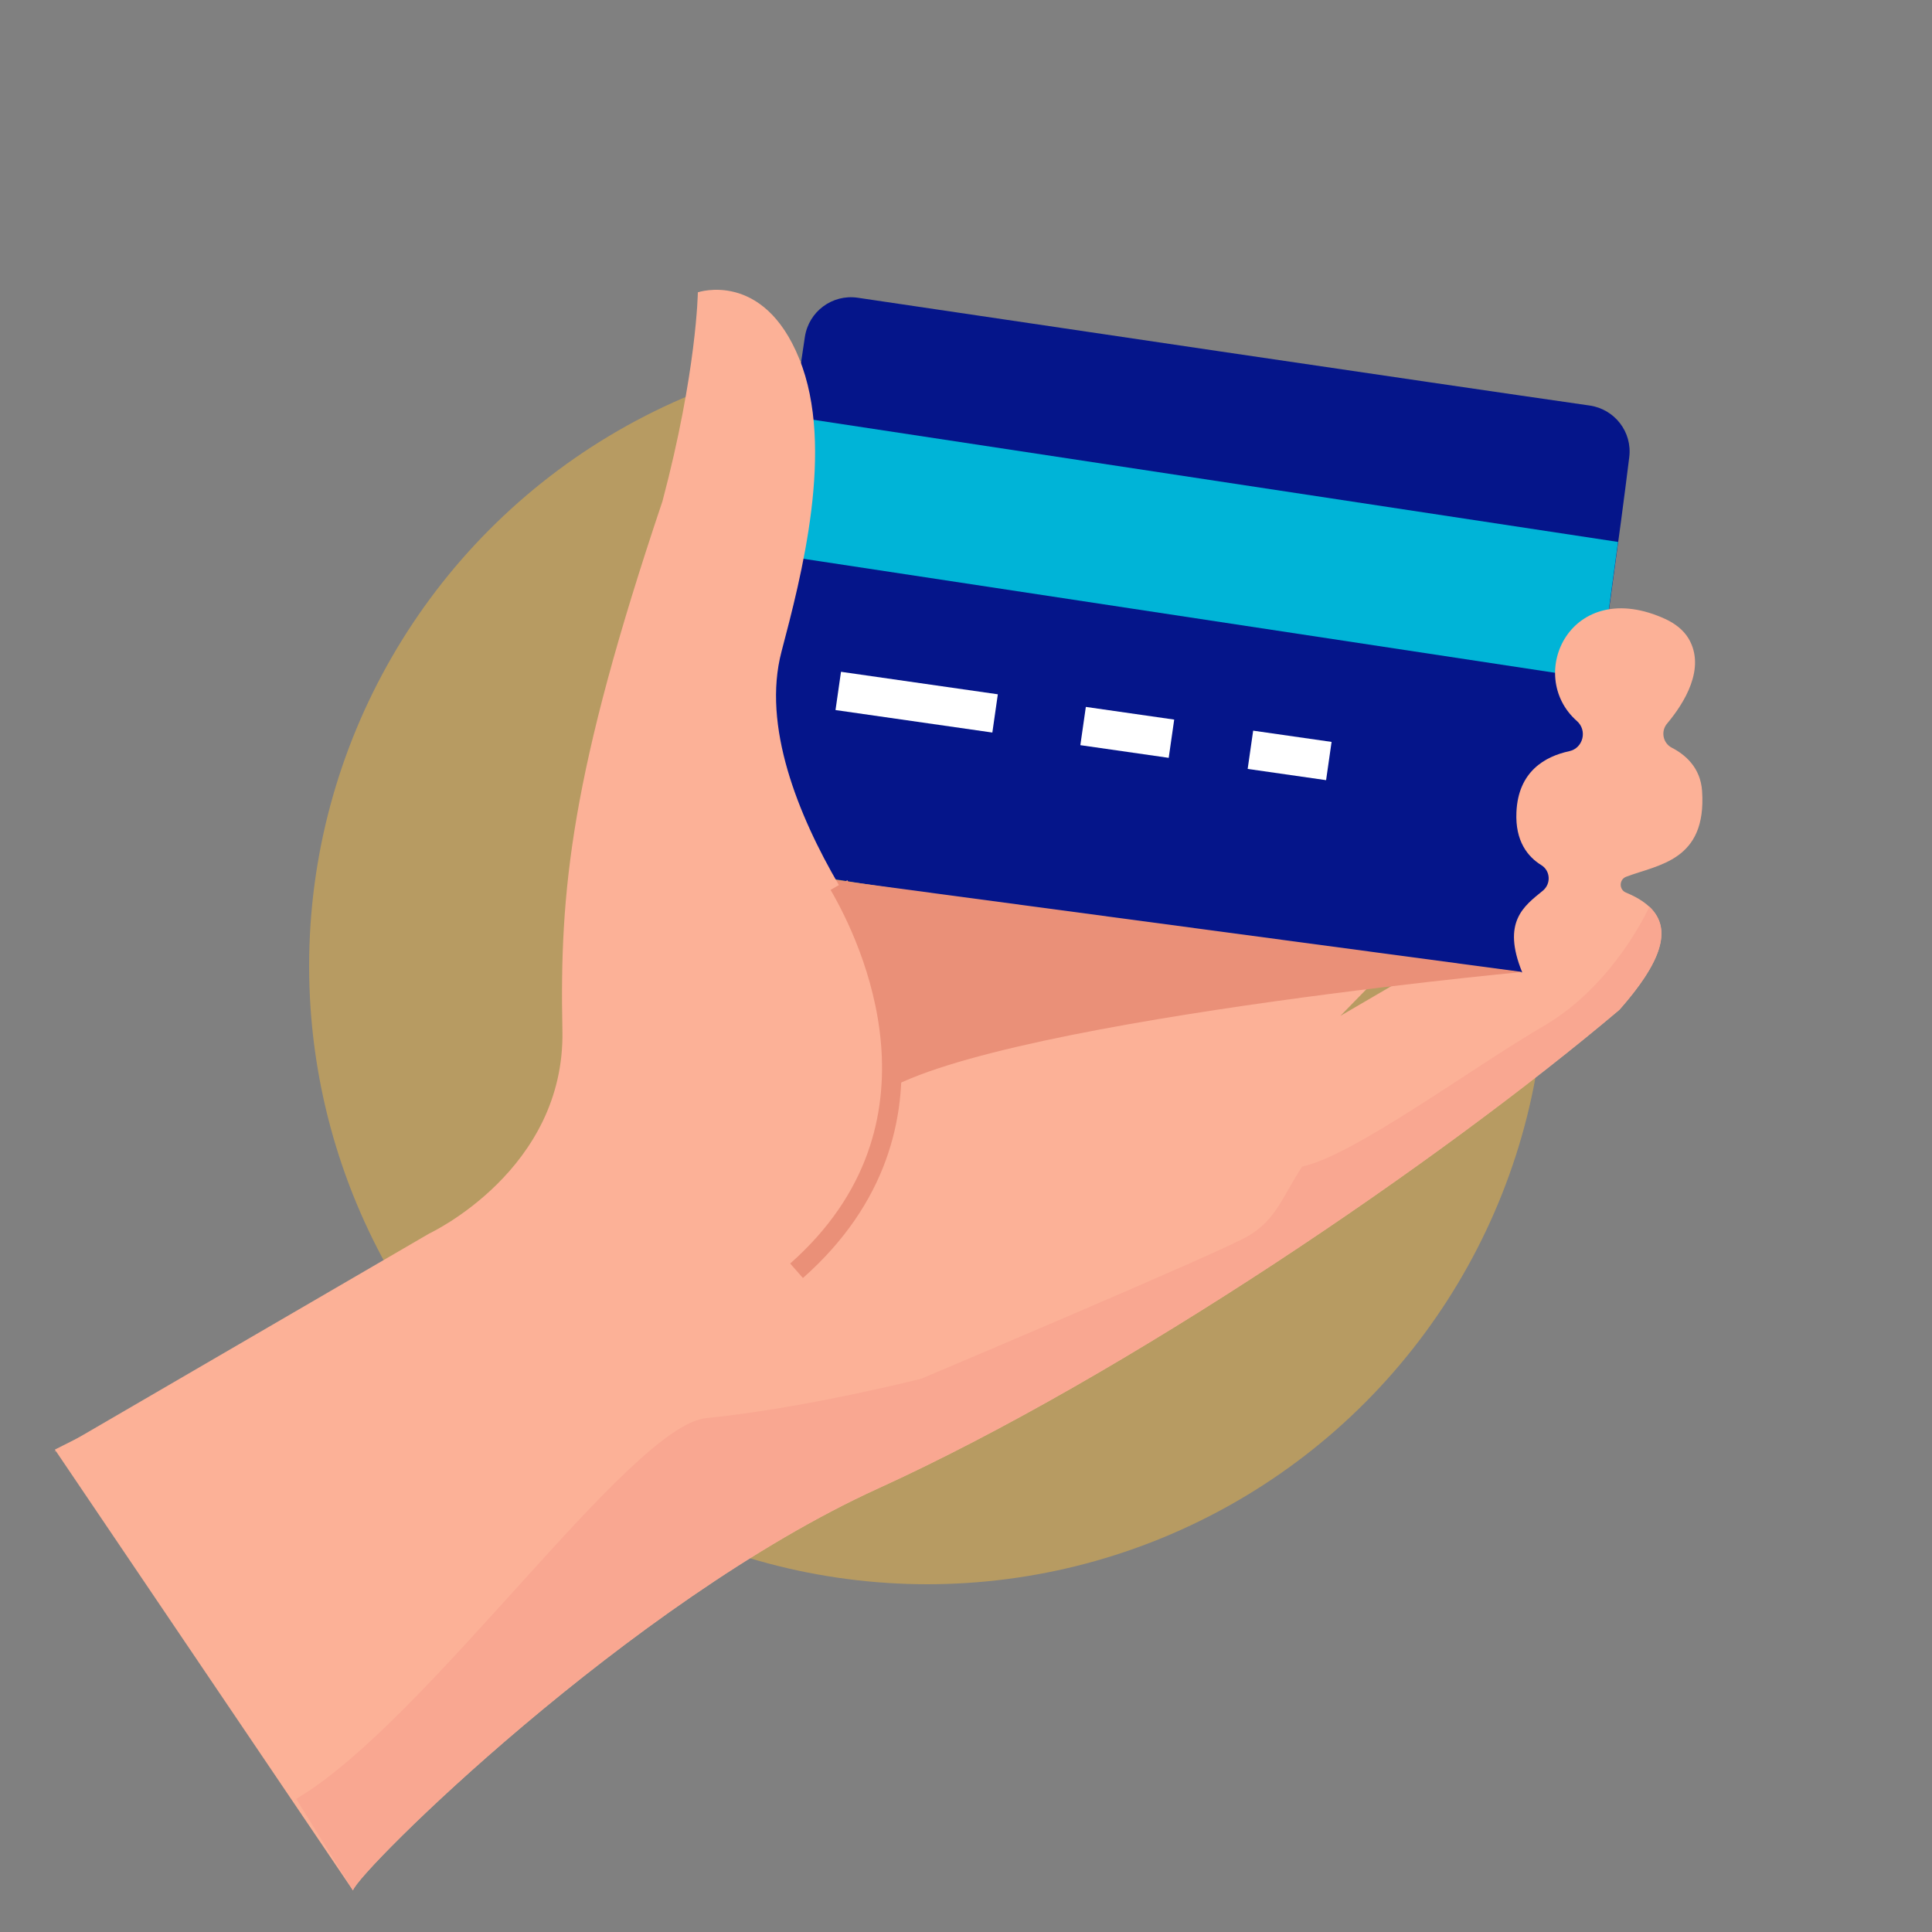 <?xml version="1.0" encoding="utf-8"?>
<!-- Generator: Adobe Illustrator 24.0.0, SVG Export Plug-In . SVG Version: 6.00 Build 0)  -->
<svg version="1.1" xmlns="http://www.w3.org/2000/svg" xmlns:xlink="http://www.w3.org/1999/xlink" x="0px" y="0px"
	 viewBox="0 0 100 100" style="enable-background:new 0 0 100 100;" xml:space="preserve">
<rect x="0" y="0" width="100" height="100" fill="#808080" stroke="none"/>
<style type="text/css">
	.st0{fill:#EFE8DA;}
	.st1{fill:#00B4D7;}
	.st2{fill:#FFBF3B;}
	.st3{fill:#05158A;}
	.st4{fill:#FCB197;}
	.st5{fill:#063889;}
	.st6{fill:#FFCA6C;}
	.st7{fill:#F3B199;}
	.st8{fill:#F2F2F2;}
	.st9{fill:#FFFFFF;}
	.st10{fill:#3F58B2;}
	.st11{opacity:0.43;}
	.st12{fill:#E5970C;}
	.st13{fill:#EA9078;}
	.st14{fill:#F9A791;}
</style>
<g id="Capa_1">
</g>
<g id="Capa_2">
</g>
<g id="Capa_3">
	<g class="st11">
		<circle class="st2" cx="48" cy="50" r="32"/>
	</g>
	<g>
		<path class="st3" d="M41.21,20.45l0.45-3.01c0.2-1.32,1.42-2.22,2.73-2.03c7.39,1.1,29.94,4.44,37.89,5.58
			c1.3,0.19,2.21,1.37,2.05,2.67c-0.89,7.28-3.79,27.1-3.79,27.1s-42.72-5.68-42.56-6.26C38.12,43.92,41.21,20.45,41.21,20.45z"/>
	</g>
	<g>
		
			<rect x="65.73" y="37.04" transform="matrix(0.142 -0.99 0.99 0.142 18.576 99.612)" class="st9" width="2" height="4.1"/>
	</g>
	<g>
		
			<rect x="57.32" y="35.58" transform="matrix(0.142 -0.99 0.99 0.142 12.555 90.264)" class="st9" width="2" height="4.62"/>
	</g>
	<g>
		<rect x="46.43" y="32.23" transform="matrix(0.142 -0.99 0.99 0.142 4.745 78.141)" class="st9" width="2" height="8.2"/>
	</g>
	<g>
		<path class="st1" d="M40.12,28.7l42.65,6.47c0.35-2.49,0.69-4.96,0.98-7.12l-42.69-6.48C40.87,23.01,40.52,25.67,40.12,28.7z"/>
	</g>
	<g>
		<path class="st4" d="M18.27,97.85c0.25-0.96,14.33-14.95,27.17-20.8s29.13-16.96,38.38-24.78c2.62-2.98,3.03-4.96,0.34-6.07
			c-0.37-0.15-0.36-0.68,0.01-0.82c1.66-0.63,4.17-0.82,3.93-4.43c-0.08-1.22-0.87-1.89-1.57-2.25c-0.46-0.24-0.58-0.85-0.24-1.25
			c0.88-1.05,2.02-2.86,1.11-4.4c-0.27-0.45-0.71-0.78-1.18-1c-4.92-2.27-7.3,2.89-4.6,5.27v0c0.55,0.48,0.33,1.4-0.39,1.56
			c-1.26,0.27-2.65,1.05-2.74,3.16c-0.07,1.5,0.59,2.31,1.29,2.74c0.47,0.29,0.51,0.96,0.08,1.32c-0.98,0.8-2.14,1.61-1.07,4.23
			l-4.56-0.58l-4.85,2.83l2.7-2.77l-29.58-4.33l-8.86,14.09L2.84,75.03L18.27,97.85z"/>
	</g>
	<g>
		<path class="st13" d="M44.77,57.3c3.11-4.09,34.02-6.99,34.02-6.99l-36.29-4.86l1.98,11.77C44.5,57.36,44.68,57.41,44.77,57.3z"/>
	</g>
	<g>
		<path class="st14" d="M85.37,46.93c-0.01,0.02-1.79,4.03-5.46,6.17c-3.68,2.14-9.87,6.73-12.51,7.28
			c-1.04,1.59-1.35,2.76-2.82,3.61c-1.47,0.86-16.89,7.37-16.89,7.37s-6.01,1.53-11.13,2.04c-3.98,0.4-14.46,15.73-21.23,19.71
			l2.94,4.73c0.25-0.96,14.33-14.95,27.17-20.8c12.84-5.85,29.13-16.96,38.38-24.78C85.95,49.85,86.62,48.1,85.37,46.93z"/>
	</g>
	<g>
		<path class="st4" d="M2.81,75.14l19.42-11.3c0,0,7.03-3.28,6.88-10.51s0.42-13.24,5.18-27.39c1.78-6.72,1.83-10.81,1.83-10.81
			s3.39-1.16,5.25,3.44c1.87,4.6,0.09,11.32-0.92,15.16s0.85,8.44,2.97,12.08c2.12,3.64,5.85,12.84-2.19,19.96"/>
	</g>
	<g>
		<path class="st13" d="M41.56,66.15L40.9,65.4c8.17-7.23,3.67-16.63,2.09-19.34l0.87-0.5C45.53,48.44,50.3,58.41,41.56,66.15z"/>
	</g>
</g>
</svg>

